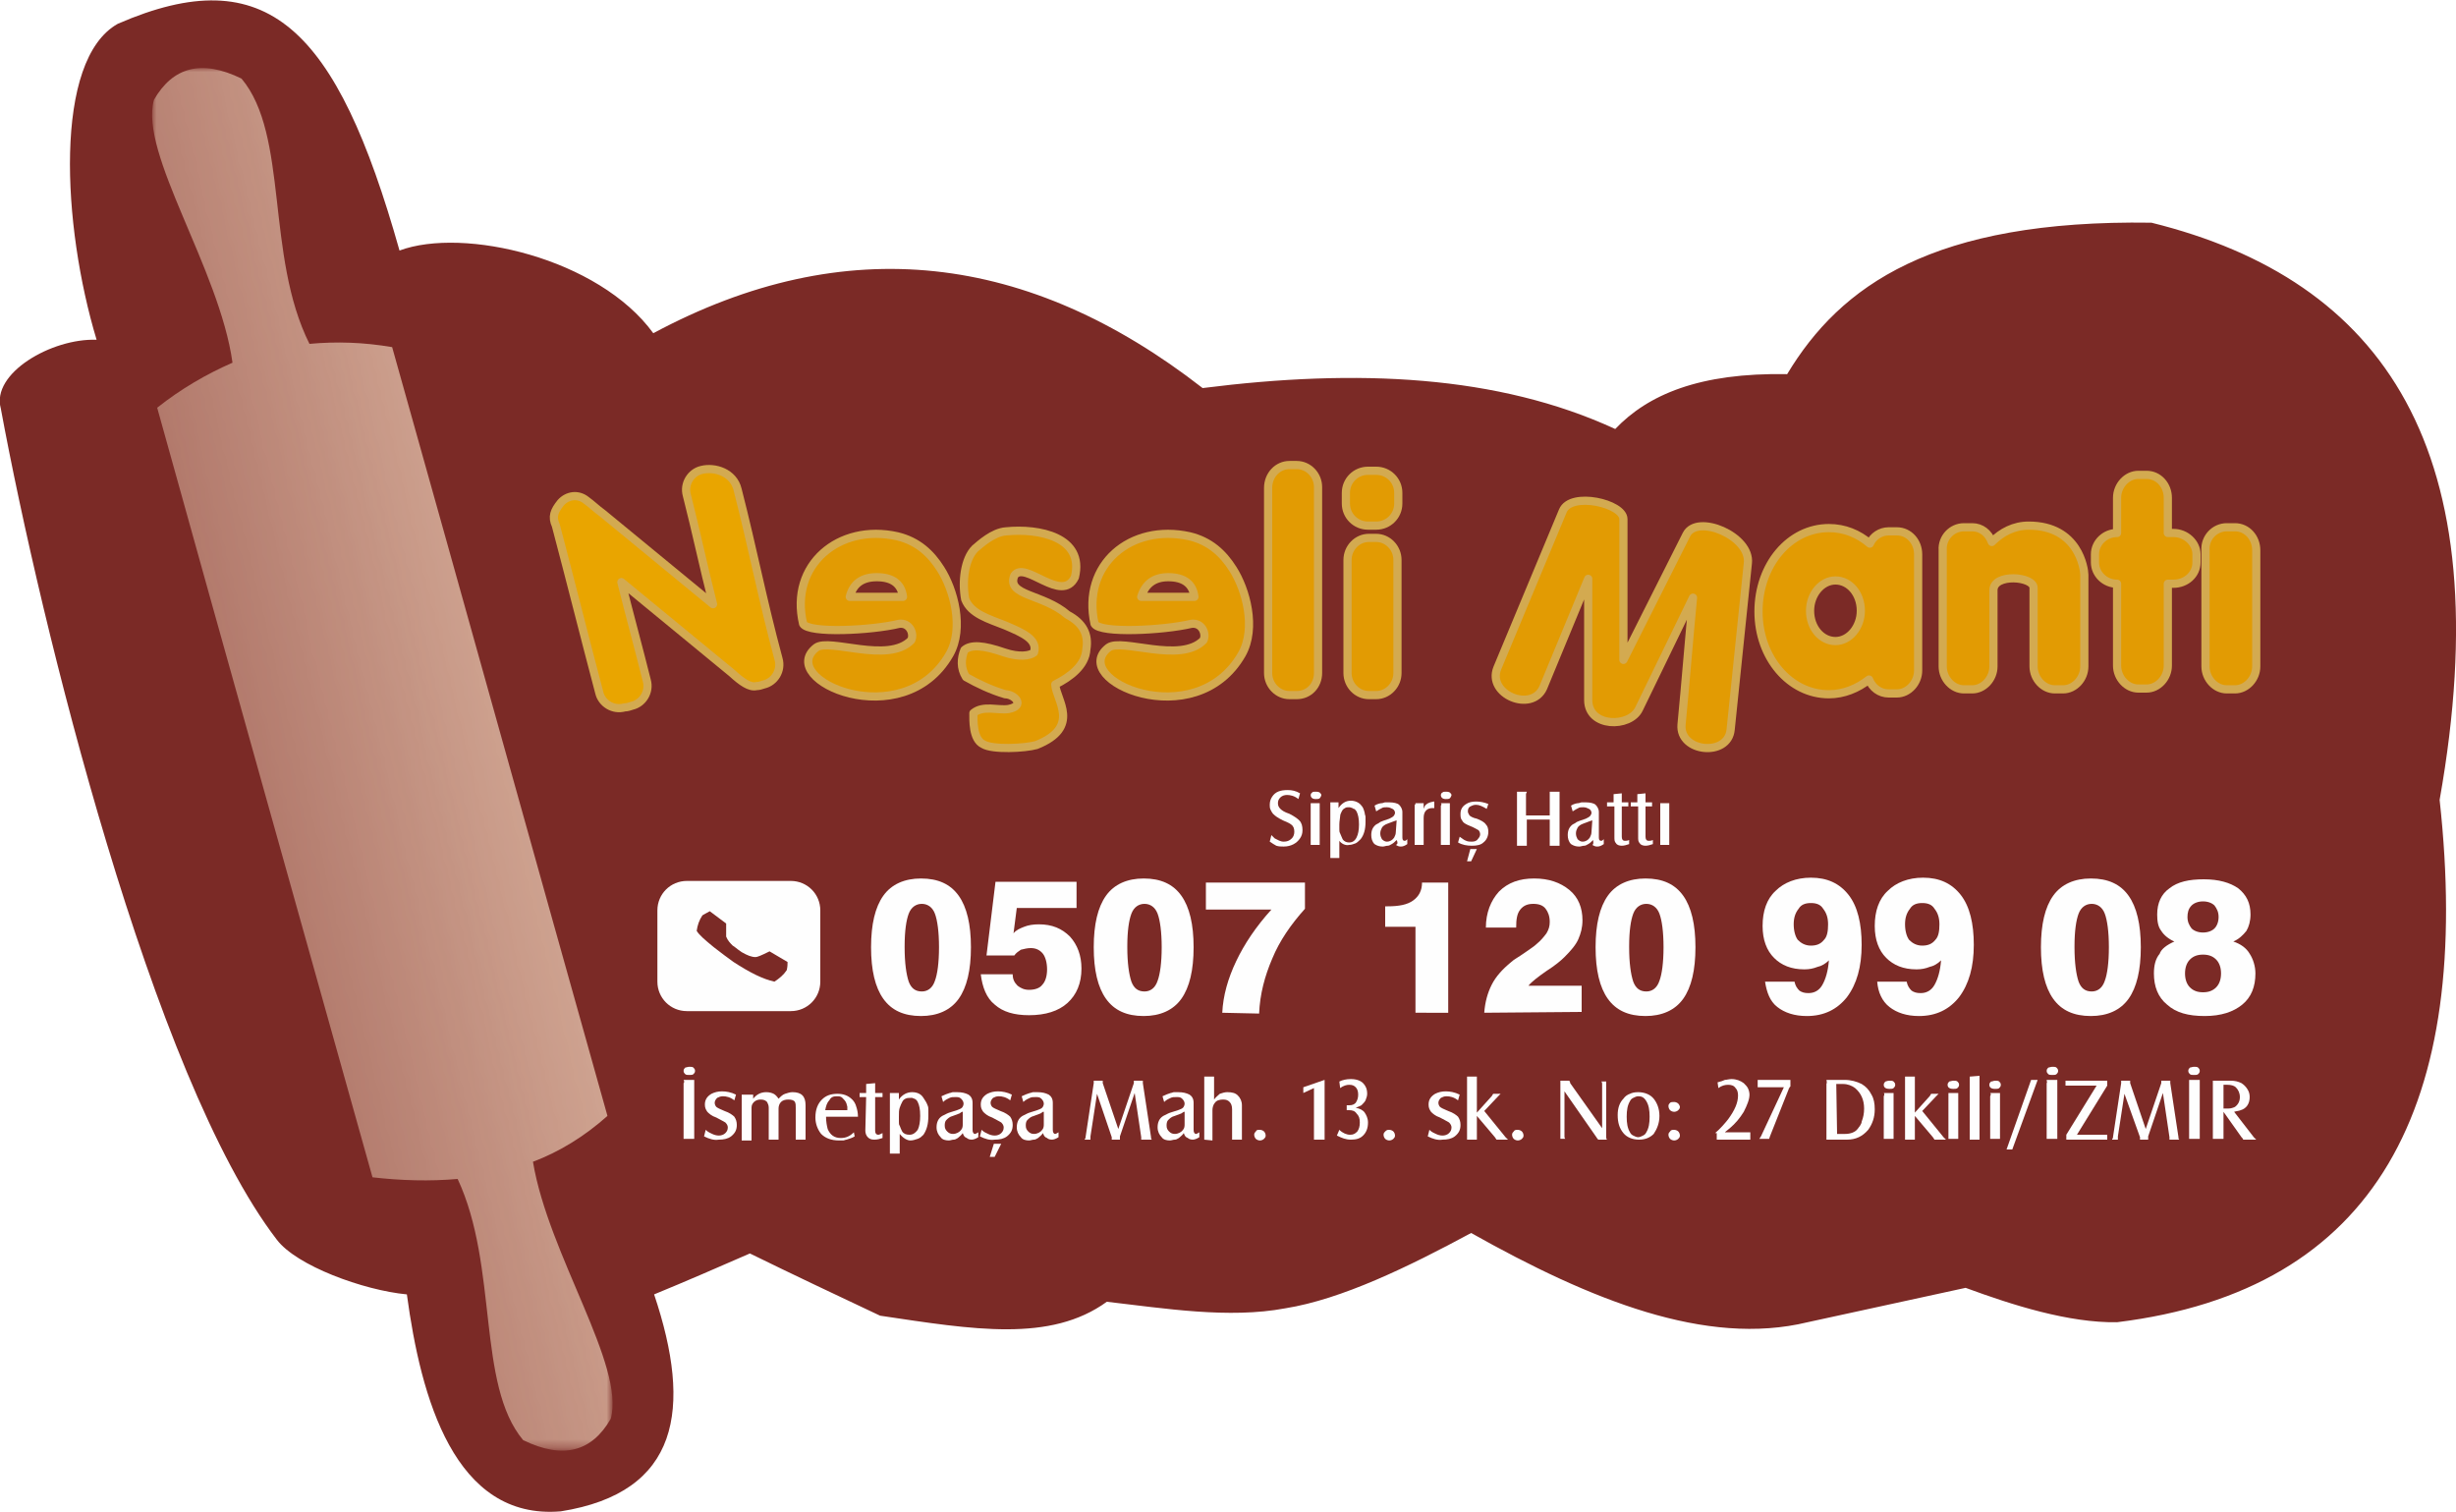 <?xml version="1.0" encoding="utf-8"?>
<!-- Generator: Adobe Illustrator 25.4.1, SVG Export Plug-In . SVG Version: 6.00 Build 0)  -->
<svg version="1.1" id="katman_1" xmlns:xodm="http://www.corel.com/coreldraw/odm/2003"
	 xmlns="http://www.w3.org/2000/svg" xmlns:xlink="http://www.w3.org/1999/xlink" x="0px" y="0px" viewBox="0 0 300 184.7"
	 style="enable-background:new 0 0 300 184.7;" xml:space="preserve">
<style type="text/css">
	.st0{fill-rule:evenodd;clip-rule:evenodd;fill:#7B2A26;}
	
		.st1{fill-rule:evenodd;clip-rule:evenodd;fill:#E29B03;stroke:#D3AA50;stroke-linecap:round;stroke-linejoin:round;stroke-miterlimit:10;}
	
		.st2{fill-rule:evenodd;clip-rule:evenodd;fill:#E9A500;stroke:#D3AA50;stroke-linecap:round;stroke-linejoin:round;stroke-miterlimit:10;}
	.st3{fill:#FEFEFE;}
	.st4{fill-rule:evenodd;clip-rule:evenodd;fill:#FEFEFE;}
	.st5{fill-rule:evenodd;clip-rule:evenodd;fill:url(#SVGID_1_);filter:url(#Adobe_OpacityMaskFilter);}
	.st6{mask:url(#id0_00000078018257035564256150000013276576266491306154_);fill-rule:evenodd;clip-rule:evenodd;fill:#DCB6A1;}
</style>
<g id="Katman_x0020_1">
	<path class="st0" d="M197.3,52.4c4-4.2,10.3-6.9,21-6.7c6.5-10.8,17.8-18.9,44.5-18.5c28.3,7,42.8,27.7,35.2,70.5
		c4.1,37.4-7.7,59.9-39.4,63.8c-5.9,0.1-12.8-2.1-18.5-4.2c-6.4,1.4-12.9,2.8-19.3,4.2c-12.4,3-26.5-2.7-41.1-10.9
		c-7.6,4.1-15.8,8.1-22.7,9.2c-6.9,1.3-14.8,0-21.8-0.8c-6.9,5-16.3,3.4-27.7,1.7c-5.3-2.5-10.6-5-15.9-7.6c-3.9,1.7-7.8,3.4-11.7,5
		c4.7,14,3.1,24.2-11.4,26.5c-13,1.1-17.1-13.9-18.8-26.5c-5.3-0.5-13.5-3.5-15.9-6.7C18.6,131.6,5,76.4,0.1,49.9
		c-1.2-4.3,6.2-8.6,11.7-8.4C7.6,27.6,6.5,7.3,14.4,2.9c18.2-7.9,26.7,0.4,34.4,27.7c7.8-2.9,24.3,0.9,31,10.1
		c23.5-12.6,45.9-9.8,67.1,6.7C165.8,45,183,45.8,197.3,52.4L197.3,52.4z"/>
	<g id="_2982240151392">
		<path class="st1" d="M157.5,56.8h0.9c1.4,0,2.6,1.2,2.6,2.7v22.7c0,1.5-1.1,2.7-2.6,2.7h-0.9c-1.4,0-2.6-1.2-2.6-2.7V59.6
			C154.9,58,156.1,56.8,157.5,56.8z"/>
		<path class="st1" d="M167.2,65.7h0.9c1.4,0,2.6,1.2,2.6,2.7v13.8c0,1.5-1.2,2.7-2.6,2.7h-0.9c-1.4,0-2.6-1.2-2.6-2.7V68.4
			C164.6,66.9,165.8,65.7,167.2,65.7z"/>
		<path class="st1" d="M167.1,57.5h1c1.5,0,2.7,1.2,2.7,2.7v1.3c0,1.5-1.2,2.7-2.7,2.7h-1c-1.5,0-2.7-1.2-2.7-2.7v-1.3
			C164.4,58.7,165.6,57.5,167.1,57.5z"/>
		<path class="st1" d="M272,64.4h1c1.5,0,2.6,1.3,2.6,2.8v14.2c0,1.5-1.2,2.8-2.6,2.8h-1c-1.4,0-2.6-1.3-2.6-2.8V67.2
			C269.3,65.7,270.5,64.4,272,64.4z"/>
		<path class="st1" d="M268.3,67.7v1c0,1.5-1.3,2.6-2.8,2.6h-0.7v10c0,1.5-1.2,2.8-2.6,2.8h-1c-1.4,0-2.6-1.3-2.6-2.8V71.3
			c-1.5,0-2.7-1.2-2.7-2.6v-1c0-1.4,1.2-2.6,2.7-2.6v-4.3c0-1.5,1.2-2.8,2.6-2.8h1c1.5,0,2.6,1.3,2.6,2.8v4.3h0.7
			C267,65.1,268.3,66.3,268.3,67.7z"/>
		<path class="st1" d="M223.4,64.5c1.9,0,3.6,0.7,5,1.9c0.4-0.9,1.3-1.5,2.3-1.5h1c1.5,0,2.6,1.3,2.6,2.8v14.2
			c0,1.5-1.2,2.8-2.6,2.8h-1c-1.1,0-2-0.7-2.4-1.7c-1.4,1.1-3.1,1.8-4.9,1.8c-4.8,0-8.6-4.5-8.6-10.1
			C214.8,69,218.6,64.5,223.4,64.5L223.4,64.5z M224.2,70.9c1.7,0,3.1,1.6,3.1,3.7c0,2-1.4,3.7-3.1,3.7c-1.7,0-3.1-1.6-3.1-3.7
			C221.1,72.6,222.5,70.9,224.2,70.9z"/>
		<path class="st1" d="M239.9,64.4h1c1.1,0,2,0.7,2.4,1.8c1.2-1.2,2.7-2,4.5-2c6.1,0,6.8,5.3,6.8,6v11.2c0,1.5-1.2,2.8-2.6,2.8h-1
			c-1.4,0-2.6-1.3-2.6-2.8c0-3.3,0-6.3,0-9.6c0-1.4-4.9-1.8-4.9,0.3c0,3.1,0,6.2,0,9.3c0,1.5-1.2,2.8-2.6,2.8h-1
			c-1.4,0-2.6-1.3-2.6-2.8V67.2C237.2,65.7,238.4,64.4,239.9,64.4L239.9,64.4z"/>
		<path class="st1" d="M206,65.3l-7.7,15.3V63.4c0-1.9-6.4-3.4-7.4-1l-8,19.2c-1.3,3.2,4.2,5.5,5.6,2.4l5.5-13.3v14.8
			c0,3.4,5.1,3.4,6.2,1.1c2.2-4.5,4.4-9.1,6.6-13.6c-0.5,5.2-0.9,10.3-1.4,15.5c-0.3,3.4,5.7,4,6,0.6l2.1-20.3
			C213.9,65.5,207.3,62.7,206,65.3L206,65.3z"/>
		<path class="st2" d="M68.5,61.4c0.8-0.9,2.1-1.1,3.1-0.3c0.7,0.5,1.3,1.1,2,1.6v0c4.5,3.7,9,7.4,13.5,11.1
			c-1.2-4.7-2-8.6-3.2-13.3c-0.4-1.4,0.5-2.8,1.8-3.1c1.6-0.4,3.9,0.3,4.4,2.4c1.9,7.4,3,13.3,5,20.7c0.4,1.4-0.5,2.8-1.8,3.1
			c-0.3,0.1-0.6,0.2-0.9,0.2c-0.8,0.2-1.8-0.5-3-1.6c-4.5-3.7-9-7.4-13.5-11.1c1,4,2.1,8,3.1,12c0.4,1.4-0.5,2.8-1.8,3.1
			c-0.3,0.1-0.6,0.2-0.9,0.2c-1.4,0.4-2.8-0.5-3.1-1.8c-1.8-6.8-3.5-13.6-5.3-20.4C67.4,63.1,67.7,62.4,68.5,61.4L68.5,61.4z"/>
		<path class="st1" d="M98.1,76.2c0.7,1.2,8.4,0.8,11.7,0c1.3-0.2,1.9,1.2,1.5,2c-2.8,2.9-10-0.3-11.6,0.9
			c-5,3.9,10.6,10.8,16.3,0.8c1.8-3.2,0.5-7.9-1.1-10.4c-1.2-1.9-2.8-3.4-5.3-4C102.5,63.9,96.4,69,98.1,76.2L98.1,76.2z
			 M103.8,72.9h6.5c-0.2-1.6-1.3-2.4-3.2-2.4C105.3,70.5,104.2,71.3,103.8,72.9L103.8,72.9z"/>
		<path class="st1" d="M132.7,79.3c0.3-1.8-0.4-3.2-2.3-4.2c-3-2.6-7.5-2.3-6.5-4.8c1.3-1.9,5.8,3.5,7.4,0.2c1.2-4.9-4.4-6-8.4-5.6
			c-1.6,0.1-3.2,1.6-3.8,2.1c-1.3,1.3-1.6,4.1-1.2,6.2c0.7,1.8,2.9,2.4,4.9,3.2c2.1,0.9,4,1.7,3.5,3.3c-0.5,0.4-1.8,0.6-3.6,0
			c-2.6-0.9-4.1-1-4.9-0.3c-0.4,1-0.5,2.2,0.2,3.3c1.4,0.8,3.1,1.6,4.8,2.1c1.1,0,2.5,1.4,0.4,1.8c-1.3,0.2-3.1-0.5-4.3,0.5
			c0,0.8-0.1,3.2,1.2,3.8c1.1,0.7,5.1,0.5,6.5,0.1c5.5-2.2,2.4-5.5,2.3-7.4C130.7,82.7,132.6,81.3,132.7,79.3L132.7,79.3z"/>
		<path class="st1" d="M133.7,76.2c0.7,1.2,8.4,0.8,11.8,0c1.3-0.2,1.9,1.2,1.5,2c-2.8,2.9-10-0.3-11.6,0.9
			c-5,3.9,10.6,10.8,16.3,0.8c1.8-3.2,0.5-7.9-1.1-10.4c-1.2-1.9-2.8-3.4-5.3-4C138.1,63.9,132.1,69,133.7,76.2L133.7,76.2z
			 M139.4,72.9h6.5c-0.2-1.6-1.3-2.4-3.2-2.4C141,70.5,139.9,71.3,139.4,72.9L139.4,72.9z"/>
	</g>
	<path class="st3" d="M155.1,102.8l0.2-0.8c0.2,0.2,0.3,0.3,0.4,0.4c0.4,0.2,0.7,0.4,1.1,0.4c0.4,0,0.7-0.1,1-0.4
		c0.2-0.2,0.3-0.5,0.3-0.8c0-0.4-0.1-0.7-0.4-0.9c-0.1-0.1-0.5-0.3-1-0.5c-0.6-0.3-0.9-0.5-1.2-0.8c-0.1-0.1-0.2-0.3-0.3-0.5
		c-0.1-0.2-0.1-0.4-0.1-0.6c0-0.4,0.1-0.7,0.3-1c0.4-0.6,1-0.8,1.9-0.8c0.5,0,1,0.1,1.5,0.4l-0.2,0.7c-0.5-0.4-1-0.5-1.4-0.5
		c-0.3,0-0.6,0.1-0.8,0.3c-0.2,0.2-0.3,0.4-0.3,0.7c0,0.3,0.1,0.5,0.3,0.7c0.2,0.2,0.5,0.4,1.1,0.6c0.6,0.3,1,0.6,1.2,0.8
		c0.3,0.3,0.4,0.7,0.4,1.2c0,0.4-0.1,0.7-0.3,1c-0.4,0.6-1.1,1-2,1c-0.3,0-0.6,0-0.9-0.1C155.7,103.2,155.4,103,155.1,102.8
		L155.1,102.8z"/>
	<path id="_1" class="st3" d="M160.7,96.7c0.2,0,0.3,0,0.5,0.1c0.1,0.1,0.2,0.2,0.2,0.3c0,0.1-0.1,0.3-0.2,0.4
		c-0.1,0.1-0.3,0.1-0.5,0.1c-0.4,0-0.6-0.2-0.6-0.5c0-0.1,0.1-0.3,0.2-0.3C160.3,96.7,160.5,96.7,160.7,96.7z M160.1,98.1h1.1
		c0,0.1,0,0.2,0,0.3v4.5c0,0.1,0,0.1,0,0.2c0,0,0,0.1,0,0.1h-1.1c0-0.1,0-0.2,0-0.3v-4.5C160.1,98.3,160.1,98.2,160.1,98.1
		L160.1,98.1z"/>
	<path id="_2" class="st3" d="M163.6,102.7v1.8c0,0.1,0,0.1,0,0.2c0,0,0,0.1,0,0.1h-1.1c0-0.1,0-0.1,0-0.2c0,0,0-0.1,0-0.2v-6.1
		c0-0.1,0-0.1,0-0.2c0,0,0-0.1,0-0.1h1v0.7c0.4-0.6,0.9-0.9,1.5-0.9c0.5,0,1,0.2,1.3,0.6c0.2,0.2,0.3,0.5,0.4,0.9
		c0,0.2,0.1,0.3,0.1,0.5c0,0.2,0,0.4,0,0.6c0,0.9-0.2,1.6-0.6,2.1c-0.2,0.2-0.4,0.4-0.6,0.5c-0.3,0.1-0.5,0.2-0.8,0.2
		C164.4,103.3,163.9,103.1,163.6,102.7L163.6,102.7z M164.8,98.6c-0.2,0-0.4,0-0.5,0.1c-0.2,0.1-0.3,0.2-0.4,0.4
		c-0.1,0.2-0.2,0.4-0.2,0.6c0,0.2-0.1,0.6-0.1,1c0,0.2,0,0.4,0,0.6c0,0.2,0,0.3,0.1,0.5c0.1,0.2,0.2,0.5,0.3,0.7
		c0.2,0.3,0.5,0.4,0.8,0.4c0.4,0,0.7-0.2,0.9-0.6c0.2-0.4,0.3-0.9,0.3-1.6c0-0.7-0.1-1.2-0.3-1.6c-0.1-0.1-0.2-0.3-0.3-0.3
		c-0.1,0-0.2-0.1-0.2-0.1C164.9,98.6,164.9,98.6,164.8,98.6L164.8,98.6z"/>
	<path id="_3" class="st3" d="M170.6,102.6c-0.2,0.2-0.4,0.4-0.6,0.5c-0.2,0.1-0.3,0.2-0.5,0.2c-0.2,0-0.4,0.1-0.6,0.1
		c-0.4,0-0.7-0.1-1-0.3c-0.3-0.3-0.4-0.7-0.4-1.1c0-0.6,0.2-1,0.6-1.3c0.2-0.1,0.4-0.2,0.5-0.3c0.2-0.1,0.5-0.2,1.1-0.4
		c0.2-0.1,0.4-0.2,0.5-0.3c0.1-0.1,0.2-0.3,0.2-0.4c0-0.2-0.1-0.4-0.3-0.5c-0.2-0.1-0.4-0.2-0.7-0.2c-0.2,0-0.5,0-0.6,0.1
		c-0.2,0.1-0.4,0.2-0.7,0.4l-0.2-0.7c0.3-0.2,0.7-0.3,0.9-0.3c0.1,0,0.3-0.1,0.4-0.1c0.1,0,0.3,0,0.5,0c0.5,0,1,0.1,1.2,0.3
		s0.4,0.5,0.4,0.9v3.1c0,0.3,0.1,0.4,0.3,0.4c0.1,0,0.2-0.1,0.3-0.2v0.6c-0.3,0.2-0.5,0.3-0.8,0.3c-0.3,0-0.4-0.1-0.6-0.2
		C170.8,103.1,170.7,102.8,170.6,102.6L170.6,102.6z M170.6,100.2l-0.3,0.1l-0.8,0.3c-0.3,0.1-0.6,0.3-0.7,0.5
		c-0.1,0.2-0.2,0.4-0.2,0.7c0,0.3,0.1,0.5,0.2,0.7c0.2,0.2,0.4,0.3,0.6,0.3c0.4,0,0.7-0.2,0.9-0.5c0.1-0.2,0.2-0.4,0.2-0.7
		L170.6,100.2L170.6,100.2z"/>
	<path id="_4" class="st3" d="M172.9,98.1h1v0.7c0.1-0.3,0.2-0.5,0.4-0.6c0.1-0.1,0.2-0.1,0.4-0.2c0.1,0,0.3-0.1,0.5-0.1v0.8h-0.2
		c-0.7,0-1.1,0.4-1.1,1.2v3c0,0.1,0,0.2,0,0.3h-1.1c0-0.1,0-0.1,0-0.2c0-0.1,0-0.1,0-0.2v-4.5C172.9,98.3,172.9,98.2,172.9,98.1
		L172.9,98.1z"/>
	<path id="_5" class="st3" d="M176.6,96.7c0.2,0,0.3,0,0.5,0.1c0.1,0.1,0.2,0.2,0.2,0.3c0,0.1-0.1,0.3-0.2,0.4
		c-0.1,0.1-0.3,0.1-0.5,0.1c-0.4,0-0.6-0.2-0.6-0.5c0-0.1,0.1-0.3,0.2-0.3C176.3,96.7,176.4,96.7,176.6,96.7z M176,98.1h1.1
		c0,0.1,0,0.2,0,0.3v4.5c0,0.1,0,0.1,0,0.2c0,0,0,0.1,0,0.1H176c0-0.1,0-0.2,0-0.3v-4.5C176.1,98.3,176.1,98.2,176,98.1L176,98.1z"
		/>
	<path id="_6" class="st3" d="M179.2,105.2l0.4-1.5h0.8l-0.7,1.5H179.2z M178.1,102.9l0.2-0.7c0.3,0.2,0.5,0.4,0.8,0.5
		c0.2,0.1,0.5,0.1,0.7,0.1c0.3,0,0.6-0.1,0.7-0.3c0.2-0.2,0.3-0.4,0.3-0.6c0-0.2-0.1-0.4-0.2-0.5c-0.2-0.1-0.5-0.3-1-0.5
		c-0.5-0.2-0.9-0.4-1-0.7c-0.2-0.2-0.2-0.5-0.2-0.8c0-0.5,0.2-0.9,0.7-1.2c0.3-0.2,0.7-0.3,1.2-0.3c0.5,0,1,0.1,1.5,0.3l-0.2,0.6
		c-0.5-0.3-0.9-0.5-1.3-0.5c-0.3,0-0.5,0.1-0.7,0.2c-0.2,0.1-0.3,0.3-0.3,0.6c0,0.2,0.1,0.3,0.2,0.5c0.1,0.1,0.4,0.3,0.9,0.4
		c0.5,0.2,0.9,0.4,1.1,0.7c0.2,0.2,0.3,0.5,0.3,0.9c0,0.5-0.2,1-0.6,1.3c-0.3,0.3-0.8,0.4-1.4,0.4
		C179.2,103.3,178.6,103.2,178.1,102.9L178.1,102.9z"/>
	<path id="_7" class="st3" d="M186.5,100.1v2.9c0,0.1,0,0.2,0,0.3h-1.2c0-0.1,0-0.2,0-0.3v-6c0-0.1,0-0.2,0-0.3h1.2
		c0,0.1-0.1,0.2-0.1,0.3v2.6h2.9v-2.6c0-0.1,0-0.2,0-0.3h1.2c0,0.1,0,0.2,0,0.3v6c0,0.1,0,0.2,0,0.3h-1.2c0-0.1,0-0.2,0-0.3v-2.9
		H186.5z"/>
	<path id="_8" class="st3" d="M194.6,102.6c-0.2,0.2-0.4,0.4-0.6,0.5c-0.2,0.1-0.3,0.2-0.5,0.2c-0.2,0-0.4,0.1-0.6,0.1
		c-0.4,0-0.7-0.1-1-0.3c-0.3-0.3-0.4-0.7-0.4-1.1c0-0.6,0.2-1,0.6-1.3c0.2-0.1,0.4-0.2,0.5-0.3c0.2-0.1,0.5-0.2,1.1-0.4
		c0.2-0.1,0.4-0.2,0.5-0.3c0.1-0.1,0.2-0.3,0.2-0.4c0-0.2-0.1-0.4-0.3-0.5c-0.2-0.1-0.4-0.2-0.7-0.2c-0.2,0-0.5,0-0.6,0.1
		c-0.2,0.1-0.4,0.2-0.7,0.4l-0.2-0.7c0.3-0.2,0.7-0.3,0.9-0.3c0.1,0,0.3-0.1,0.4-0.1c0.1,0,0.3,0,0.5,0c0.5,0,1,0.1,1.2,0.3
		s0.4,0.5,0.4,0.9v3.1c0,0.3,0.1,0.4,0.3,0.4c0.1,0,0.2-0.1,0.3-0.2v0.6c-0.3,0.2-0.5,0.3-0.8,0.3c-0.3,0-0.4-0.1-0.6-0.2
		C194.7,103.1,194.6,102.8,194.6,102.6L194.6,102.6z M194.5,100.2l-0.3,0.1l-0.8,0.3c-0.3,0.1-0.6,0.3-0.7,0.5
		c-0.1,0.2-0.2,0.4-0.2,0.7c0,0.3,0.1,0.5,0.2,0.7c0.2,0.2,0.4,0.3,0.6,0.3c0.4,0,0.7-0.2,0.9-0.5c0.1-0.2,0.2-0.4,0.2-0.7
		L194.5,100.2L194.5,100.2z"/>
	<path id="_9" class="st3" d="M197.1,98.5h-0.8v-0.5h0.8v-1l1-0.1l0,0.4v0.7h0.8v0.5h-0.8v3.7c0,0.3,0.1,0.5,0.4,0.5
		c0.1,0,0.3,0,0.5-0.1v0.5c-0.3,0.1-0.6,0.2-0.9,0.2c-0.3,0-0.6-0.1-0.7-0.3c-0.2-0.2-0.2-0.4-0.2-0.8V98.5L197.1,98.5z"/>
	<path id="_10" class="st3" d="M200,98.5h-0.8v-0.5h0.8v-1l1-0.1l0,0.4v0.7h0.8v0.5H201v3.7c0,0.3,0.1,0.5,0.4,0.5
		c0.1,0,0.3,0,0.5-0.1v0.5c-0.3,0.1-0.6,0.2-0.9,0.2c-0.3,0-0.6-0.1-0.7-0.3c-0.2-0.2-0.2-0.4-0.2-0.8V98.5L200,98.5z"/>
	<path id="_11" class="st3" d="M202.8,98.1h1.1c0,0.1,0,0.2,0,0.3v4.5c0,0.1,0,0.1,0,0.2c0,0,0,0.1,0,0.1h-1.1c0-0.1,0-0.2,0-0.3
		v-4.5C202.8,98.3,202.8,98.2,202.8,98.1z"/>
	<path class="st3" d="M110.5,115.7c0,1.9,0.2,3.3,0.5,4.2c0.3,0.8,0.8,1.2,1.6,1.2c0.7,0,1.3-0.4,1.6-1.3c0.3-0.8,0.5-2.2,0.5-4.1
		c0-1.9-0.2-3.3-0.5-4.1c-0.3-0.8-0.9-1.2-1.6-1.2c-0.7,0-1.3,0.4-1.6,1.2c-0.3,0.8-0.5,2.1-0.5,4V115.7z M106.4,115.7
		c0-2.8,0.5-4.9,1.5-6.3c1-1.4,2.6-2.1,4.6-2.1c2.1,0,3.6,0.7,4.6,2.1c1,1.4,1.5,3.5,1.5,6.3c0,2.8-0.5,4.9-1.5,6.3
		c-1,1.4-2.6,2.1-4.6,2.1c-2.1,0-3.6-0.7-4.6-2.1C106.9,120.6,106.4,118.5,106.4,115.7z"/>
	<path id="_1_0" class="st3" d="M120.5,116.7l1.1-9h9.9v3.2h-7.3l-0.4,3.1c0.3-0.4,0.8-0.6,1.3-0.8c0.5-0.2,1.1-0.3,1.8-0.3
		c1.6,0,2.8,0.5,3.8,1.5c0.9,1,1.4,2.3,1.4,3.9c0,1.8-0.6,3.2-1.7,4.2c-1.1,1-2.7,1.5-4.7,1.5c-1.8,0-3.2-0.4-4.2-1.3
		c-1-0.8-1.5-2.1-1.7-3.7h3.9c0,0.6,0.2,1,0.6,1.4c0.4,0.3,0.8,0.5,1.4,0.5c0.7,0,1.3-0.2,1.6-0.6c0.4-0.4,0.6-1.1,0.6-1.9
		c0-0.8-0.2-1.5-0.5-1.9c-0.4-0.5-0.9-0.7-1.5-0.7c-0.4,0-0.8,0.1-1.2,0.2c-0.3,0.2-0.6,0.4-0.8,0.7L120.5,116.7L120.5,116.7z"/>
	<path id="_2_1" class="st3" d="M137.7,115.7c0,1.9,0.2,3.3,0.5,4.2c0.3,0.8,0.8,1.2,1.6,1.2c0.7,0,1.3-0.4,1.6-1.3
		c0.3-0.8,0.5-2.2,0.5-4.1c0-1.9-0.2-3.3-0.5-4.1s-0.9-1.2-1.6-1.2c-0.7,0-1.3,0.4-1.6,1.2c-0.3,0.8-0.5,2.1-0.5,4V115.7z
		 M133.6,115.7c0-2.8,0.5-4.9,1.5-6.3c1-1.4,2.6-2.1,4.6-2.1c2.1,0,3.6,0.7,4.6,2.1c1,1.4,1.5,3.5,1.5,6.3c0,2.8-0.5,4.9-1.5,6.3
		c-1,1.4-2.6,2.1-4.6,2.1c-2.1,0-3.6-0.7-4.6-2.1C134.1,120.6,133.6,118.5,133.6,115.7z"/>
	<path id="_3_2" class="st3" d="M149.3,123.7c0.1-2.1,0.7-4.2,1.7-6.3c1-2.1,2.4-4.2,4.3-6.3h-8v-3.3h12.1v3.2
		c-1.7,1.9-3.1,3.9-4,6.1c-0.9,2.1-1.5,4.3-1.6,6.7L149.3,123.7L149.3,123.7z"/>
	<path id="_4_3" class="st3" d="M172.9,123.7v-10.5h-3.7v-2.5h0.3c1.4,0,2.4-0.2,3.1-0.7c0.7-0.5,1.1-1.2,1.1-2.2h3.2v15.9
		L172.9,123.7L172.9,123.7z"/>
	<path id="_5_4" class="st3" d="M181.3,123.7c0.1-1.3,0.4-2.4,0.9-3.4c0.5-1,1.3-1.9,2.4-2.8c0.3-0.3,0.9-0.6,1.6-1.1
		c0.7-0.5,1.2-0.8,1.5-1.1c0.5-0.4,0.9-0.9,1.2-1.3c0.3-0.5,0.4-0.9,0.4-1.4c0-0.7-0.2-1.2-0.5-1.6c-0.3-0.4-0.8-0.6-1.5-0.6
		c-0.7,0-1.2,0.2-1.6,0.7c-0.4,0.5-0.5,1.2-0.5,2.2l-3.7,0c0-1.8,0.6-3.3,1.6-4.4c1.1-1.1,2.5-1.6,4.3-1.6c1.8,0,3.2,0.5,4.3,1.4
		c1.1,0.9,1.6,2.2,1.6,3.7c0,0.9-0.2,1.6-0.5,2.3c-0.3,0.7-0.9,1.4-1.7,2.2c-0.4,0.4-1.1,1-2.2,1.7c-1,0.7-1.8,1.3-2.2,1.8h6.5v3.2
		L181.3,123.7L181.3,123.7z"/>
	<path id="_6_5" class="st3" d="M199,115.7c0,1.9,0.2,3.3,0.5,4.2c0.3,0.8,0.8,1.2,1.6,1.2c0.7,0,1.3-0.4,1.6-1.3
		c0.3-0.8,0.5-2.2,0.5-4.1c0-1.9-0.2-3.3-0.5-4.1c-0.3-0.8-0.9-1.2-1.6-1.2c-0.7,0-1.3,0.4-1.6,1.2c-0.3,0.8-0.5,2.1-0.5,4V115.7z
		 M194.9,115.7c0-2.8,0.5-4.9,1.5-6.3c1-1.4,2.6-2.1,4.6-2.1c2.1,0,3.6,0.7,4.6,2.1c1,1.4,1.5,3.5,1.5,6.3c0,2.8-0.5,4.9-1.5,6.3
		c-1,1.4-2.6,2.1-4.6,2.1c-2.1,0-3.6-0.7-4.6-2.1C195.4,120.6,194.9,118.5,194.9,115.7z"/>
	<path id="_7_6" class="st3" d="M221.2,110.3c-0.7,0-1.2,0.2-1.5,0.7c-0.4,0.5-0.6,1.1-0.6,1.9c0,0.8,0.2,1.5,0.5,1.9
		c0.4,0.4,0.9,0.7,1.6,0.7c0.7,0,1.2-0.2,1.6-0.7c0.4-0.4,0.5-1.1,0.5-1.9c0-0.8-0.2-1.4-0.6-1.9
		C222.4,110.5,221.9,110.3,221.2,110.3z M215.6,119.9h3.6c0.1,0.5,0.3,0.8,0.6,1.1c0.3,0.2,0.6,0.3,1.1,0.3c0.7,0,1.3-0.3,1.7-1
		c0.4-0.7,0.7-1.7,0.8-3c-0.4,0.4-0.9,0.7-1.4,0.8c-0.5,0.2-1,0.3-1.6,0.3c-1.6,0-2.8-0.5-3.7-1.4c-0.9-0.9-1.4-2.2-1.4-3.9
		c0-1.8,0.5-3.3,1.6-4.3c1-1,2.5-1.6,4.3-1.6c2,0,3.5,0.7,4.6,2.1c1.1,1.4,1.6,3.5,1.6,6.1c0,2.7-0.6,4.8-1.8,6.4
		c-1.2,1.5-2.8,2.3-4.9,2.3c-1.5,0-2.7-0.4-3.6-1.1S215.8,121.2,215.6,119.9L215.6,119.9z"/>
	<path id="_8_7" class="st3" d="M234.8,110.3c-0.7,0-1.2,0.2-1.5,0.7c-0.4,0.5-0.6,1.1-0.6,1.9c0,0.8,0.2,1.5,0.5,1.9
		c0.4,0.4,0.9,0.7,1.6,0.7c0.7,0,1.2-0.2,1.6-0.7c0.4-0.4,0.5-1.1,0.5-1.9c0-0.8-0.2-1.4-0.6-1.9C236,110.5,235.5,110.3,234.8,110.3
		z M229.3,119.9h3.6c0.1,0.5,0.3,0.8,0.6,1.1c0.3,0.2,0.6,0.3,1.1,0.3c0.7,0,1.3-0.3,1.7-1c0.4-0.7,0.7-1.7,0.8-3
		c-0.4,0.4-0.9,0.7-1.4,0.8c-0.5,0.2-1,0.3-1.6,0.3c-1.6,0-2.8-0.5-3.7-1.4c-0.9-0.9-1.4-2.2-1.4-3.9c0-1.8,0.5-3.3,1.6-4.3
		c1-1,2.5-1.6,4.3-1.6c2,0,3.5,0.7,4.6,2.1c1.1,1.4,1.6,3.5,1.6,6.1c0,2.7-0.6,4.8-1.8,6.4c-1.2,1.5-2.8,2.3-4.9,2.3
		c-1.5,0-2.7-0.4-3.6-1.1S229.4,121.2,229.3,119.9L229.3,119.9z"/>
	<path id="_9_8" class="st3" d="M253.4,115.7c0,1.9,0.2,3.3,0.5,4.2c0.3,0.8,0.8,1.2,1.6,1.2c0.7,0,1.3-0.4,1.6-1.3
		c0.3-0.8,0.5-2.2,0.5-4.1c0-1.9-0.2-3.3-0.5-4.1c-0.3-0.8-0.9-1.2-1.6-1.2c-0.7,0-1.3,0.4-1.6,1.2c-0.3,0.8-0.5,2.1-0.5,4V115.7z
		 M249.3,115.7c0-2.8,0.5-4.9,1.5-6.3c1-1.4,2.6-2.1,4.6-2.1c2.1,0,3.6,0.7,4.6,2.1c1,1.4,1.5,3.5,1.5,6.3c0,2.8-0.5,4.9-1.5,6.3
		c-1,1.4-2.6,2.1-4.6,2.1c-2.1,0-3.6-0.7-4.6-2.1C249.8,120.6,249.3,118.5,249.3,115.7z"/>
	<path id="_10_9" class="st3" d="M266.9,118.9c0,0.7,0.2,1.3,0.6,1.7c0.4,0.4,0.9,0.6,1.6,0.6c0.7,0,1.2-0.2,1.6-0.6
		c0.4-0.4,0.6-1,0.6-1.7c0-0.7-0.2-1.3-0.6-1.7c-0.4-0.4-0.9-0.6-1.6-0.6c-0.7,0-1.2,0.2-1.6,0.6
		C267.1,117.6,266.9,118.2,266.9,118.9L266.9,118.9z M267.2,112c0,0.6,0.2,1,0.5,1.4c0.3,0.3,0.8,0.5,1.4,0.5c0.6,0,1.1-0.2,1.4-0.5
		c0.3-0.3,0.5-0.8,0.5-1.4c0-0.6-0.2-1-0.5-1.4c-0.3-0.3-0.8-0.5-1.4-0.5s-1.1,0.2-1.4,0.5C267.3,111,267.2,111.5,267.2,112
		L267.2,112z M265.6,115c-0.7-0.3-1.3-0.8-1.6-1.3c-0.4-0.5-0.5-1.2-0.5-2c0-1.4,0.5-2.5,1.5-3.2c1-0.8,2.4-1.1,4.2-1.1
		c1.8,0,3.2,0.4,4.2,1.1c1,0.8,1.5,1.8,1.5,3.2c0,0.8-0.2,1.5-0.5,2c-0.4,0.5-0.9,1-1.6,1.3c0.9,0.3,1.6,0.8,2,1.5
		c0.4,0.6,0.7,1.5,0.7,2.4c0,1.6-0.5,2.9-1.6,3.8c-1.1,0.9-2.6,1.4-4.6,1.4c-2,0-3.5-0.4-4.6-1.4c-1.1-0.9-1.6-2.2-1.6-3.8
		c0-1,0.2-1.8,0.7-2.4C264,115.9,264.7,115.4,265.6,115L265.6,115z"/>
	<path class="st4" d="M83.9,107.6h12.7c2,0,3.6,1.6,3.6,3.6v8.7c0,2-1.6,3.6-3.6,3.6H83.9c-2,0-3.6-1.6-3.6-3.6v-8.7
		C80.3,109.2,81.9,107.6,83.9,107.6L83.9,107.6z M96.2,117.5c0,0.2,0,0.6-0.1,1c-0.4,0.6-0.9,1-1.5,1.4c-1.4-0.3-3-1.1-5-2.4
		c-0.7-0.5-1.5-1.1-2.4-1.8c-1.1-0.9-1.8-1.5-2.1-2c0.1-0.7,0.3-1.3,0.7-1.9c0.2-0.1,0.5-0.3,0.9-0.5l2,1.5l0,1.6
		c0.2,0.5,0.5,0.8,0.8,1.1c0.2,0.1,0.5,0.4,1.1,0.8c0.7,0.4,1.2,0.6,1.7,0.6c0.2,0,0.7-0.2,1.7-0.7L96.2,117.5L96.2,117.5z"/>
	<path class="st3" d="M84.2,130.3c0.2,0,0.4,0,0.5,0.1c0.1,0.1,0.2,0.2,0.2,0.4c0,0.2-0.1,0.3-0.2,0.4c-0.1,0.1-0.3,0.1-0.5,0.1
		c-0.2,0-0.4,0-0.5-0.1c-0.1-0.1-0.2-0.2-0.2-0.4c0-0.2,0.1-0.3,0.2-0.4C83.8,130.4,84,130.3,84.2,130.3z M83.5,131.9h1.3
		c0,0.1,0,0.1,0,0.2c0,0,0,0.1,0,0.2v6.5c0,0.1,0,0.3,0,0.3h-1.3c0-0.1,0-0.2,0-0.3v-6.5C83.6,132.2,83.6,132.1,83.5,131.9z"/>
	<path id="_1_10" class="st3" d="M86,138.8l0.2-0.8c0.3,0.3,0.6,0.4,0.8,0.5c0.2,0.1,0.5,0.2,0.8,0.2c0.3,0,0.6-0.1,0.8-0.3
		c0.2-0.2,0.3-0.4,0.3-0.7c0-0.2-0.1-0.4-0.3-0.6c-0.2-0.1-0.5-0.3-1.1-0.6c-0.6-0.2-0.9-0.5-1.1-0.7c-0.2-0.3-0.3-0.5-0.3-0.9
		c0-0.6,0.3-1,0.8-1.3c0.4-0.2,0.8-0.3,1.3-0.3c0.5,0,1.1,0.1,1.7,0.4l-0.2,0.7c-0.5-0.4-1-0.5-1.4-0.5c-0.3,0-0.5,0.1-0.7,0.2
		c-0.2,0.2-0.3,0.4-0.3,0.6c0,0.2,0.1,0.4,0.2,0.5c0.1,0.1,0.5,0.3,1,0.5c0.6,0.2,1,0.5,1.2,0.7c0.2,0.3,0.3,0.6,0.3,1
		c0,0.6-0.2,1-0.7,1.4c-0.4,0.3-0.9,0.4-1.5,0.4C87.2,139.3,86.6,139.1,86,138.8L86,138.8z"/>
	<path id="_2_11" class="st3" d="M92,134.2c0.4-0.5,0.9-0.8,1.6-0.8c0.4,0,0.7,0.1,0.9,0.2c0.2,0.1,0.4,0.3,0.6,0.6
		c0.3-0.3,0.5-0.5,0.8-0.6c0.3-0.1,0.6-0.2,0.9-0.2c1.1,0,1.6,0.5,1.6,1.6v3.8c0,0.1,0,0.2,0,0.2c0,0,0,0.1,0,0.2h-1.2
		c0-0.1,0-0.2,0-0.3v-3.6c0-0.3,0-0.5-0.1-0.7c-0.1-0.2-0.4-0.3-0.8-0.3c-0.4,0-0.7,0.1-0.9,0.3c-0.2,0.2-0.3,0.5-0.3,0.8v3.5
		c0,0.1,0,0.3,0,0.3h-1.2c0-0.1,0-0.2,0-0.3v-3.6c0-0.3-0.1-0.5-0.2-0.7c-0.2-0.2-0.4-0.3-0.8-0.3c-0.3,0-0.6,0.1-0.8,0.3
		c-0.2,0.2-0.3,0.4-0.3,0.7v3.6c0,0.1,0,0.2,0,0.2c0,0,0,0.1,0,0.2h-1.2c0-0.1,0-0.2,0-0.3v-4.9c0-0.1,0-0.1,0-0.2c0,0,0-0.1,0-0.2
		H92L92,134.2L92,134.2z"/>
	<path id="_3_12" class="st3" d="M104.4,138.8c-0.3,0.2-0.7,0.3-1,0.4c-0.1,0-0.3,0.1-0.4,0.1c-0.2,0-0.3,0-0.5,0
		c-1,0-1.7-0.3-2.2-0.8c-0.4-0.5-0.7-1.2-0.7-2c0-1,0.3-1.7,0.8-2.2c0.5-0.5,1.1-0.7,1.9-0.7c0.7,0,1.3,0.2,1.8,0.7
		c0.2,0.2,0.4,0.5,0.5,0.9c0.1,0.3,0.2,0.7,0.2,1.2h-3.9c0,0.6,0.1,1.1,0.2,1.5c0.3,0.7,0.8,1.1,1.6,1.1c0.6,0,1.1-0.2,1.6-0.7
		L104.4,138.8L104.4,138.8z M100.8,135.6h2.7c0-0.1,0-0.3,0-0.4c0-0.1-0.1-0.3-0.1-0.4c-0.1-0.3-0.3-0.5-0.5-0.7
		c-0.2-0.2-0.4-0.2-0.7-0.2c-0.4,0-0.7,0.1-0.9,0.5C101,134.7,100.9,135.1,100.8,135.6L100.8,135.6z"/>
	<path id="_4_13" class="st3" d="M105.8,134H105v-0.5h0.8v-1.1l1.1-0.1l0,0.4v0.8h0.9v0.5h-0.9v4.1c0,0.3,0.1,0.5,0.4,0.5
		c0.1,0,0.3-0.1,0.5-0.2v0.6c-0.3,0.1-0.6,0.2-1,0.2c-0.4,0-0.6-0.1-0.8-0.3c-0.2-0.2-0.3-0.5-0.3-0.8L105.8,134L105.8,134z"/>
	<path id="_5_14" class="st3" d="M109.9,138.5v2c0,0.1,0,0.2,0,0.2c0,0,0,0.1,0,0.2h-1.2c0-0.1,0-0.1,0-0.2c0,0,0-0.1,0-0.2v-6.6
		c0-0.1,0-0.2,0-0.2c0,0,0-0.1,0-0.2h1.1v0.8c0.4-0.6,1-0.9,1.6-0.9c0.6,0,1.1,0.2,1.4,0.7c0.2,0.3,0.4,0.6,0.5,0.9
		c0.1,0.2,0.1,0.4,0.1,0.6c0,0.2,0,0.4,0,0.7c0,1-0.2,1.7-0.6,2.3c-0.2,0.2-0.4,0.4-0.7,0.5c-0.3,0.1-0.6,0.2-0.9,0.2
		C110.8,139.3,110.3,139,109.9,138.5L109.9,138.5z M111.2,134.1c-0.2,0-0.4,0-0.6,0.1c-0.2,0.1-0.3,0.2-0.4,0.4
		c-0.1,0.2-0.2,0.4-0.3,0.7c-0.1,0.3-0.1,0.6-0.1,1.1c0,0.2,0,0.5,0,0.6c0,0.2,0,0.4,0.1,0.5c0.1,0.3,0.2,0.5,0.3,0.7
		c0.2,0.3,0.5,0.4,0.9,0.4c0.4,0,0.7-0.2,1-0.6c0.2-0.4,0.3-1,0.3-1.7c0-0.8-0.1-1.3-0.3-1.7c-0.1-0.2-0.2-0.3-0.4-0.4
		c-0.1,0-0.2-0.1-0.3-0.1C111.4,134.1,111.3,134.1,111.2,134.1L111.2,134.1z"/>
	<path id="_6_15" class="st3" d="M117.6,138.4c-0.2,0.3-0.4,0.4-0.6,0.6c-0.2,0.1-0.3,0.2-0.5,0.2c-0.2,0-0.4,0.1-0.6,0.1
		c-0.4,0-0.8-0.1-1-0.4c-0.3-0.3-0.5-0.7-0.5-1.2c0-0.6,0.2-1.1,0.7-1.4c0.2-0.1,0.4-0.2,0.6-0.3c0.2-0.1,0.6-0.2,1.2-0.4
		c0.3-0.1,0.5-0.2,0.6-0.3c0.1-0.1,0.2-0.3,0.2-0.5c0-0.2-0.1-0.4-0.3-0.6c-0.2-0.2-0.4-0.2-0.7-0.2c-0.3,0-0.5,0-0.7,0.1
		c-0.2,0.1-0.5,0.2-0.8,0.5l-0.2-0.7c0.4-0.2,0.7-0.3,1-0.4c0.1,0,0.3-0.1,0.4-0.1c0.2,0,0.3,0,0.5,0c0.6,0,1,0.1,1.4,0.3
		c0.3,0.2,0.5,0.5,0.5,1v3.3c0,0.3,0.1,0.5,0.3,0.5c0.1,0,0.2-0.1,0.4-0.2v0.6c-0.3,0.2-0.6,0.3-0.8,0.3c-0.3,0-0.5-0.1-0.6-0.2
		C117.8,138.9,117.7,138.7,117.6,138.4L117.6,138.4z M117.5,135.8l-0.3,0.2l-0.8,0.3c-0.4,0.1-0.6,0.3-0.8,0.5
		c-0.2,0.2-0.2,0.5-0.2,0.7c0,0.3,0.1,0.5,0.3,0.7c0.2,0.2,0.4,0.3,0.7,0.3c0.4,0,0.8-0.2,1-0.5c0.2-0.2,0.2-0.5,0.2-0.7V135.8
		L117.5,135.8z"/>
	<path id="_7_16" class="st3" d="M120.9,141.3l0.5-1.6h0.9l-0.8,1.6H120.9z M119.7,138.8l0.2-0.8c0.3,0.3,0.6,0.4,0.8,0.5
		c0.2,0.1,0.5,0.2,0.8,0.2c0.3,0,0.6-0.1,0.8-0.3c0.2-0.2,0.3-0.4,0.3-0.7c0-0.2-0.1-0.4-0.3-0.6c-0.2-0.1-0.5-0.3-1.1-0.6
		c-0.6-0.2-0.9-0.5-1.1-0.7c-0.2-0.3-0.3-0.5-0.3-0.9c0-0.6,0.3-1,0.8-1.3c0.4-0.2,0.8-0.3,1.3-0.3c0.5,0,1.1,0.1,1.7,0.4l-0.2,0.7
		c-0.5-0.4-1-0.5-1.4-0.5c-0.3,0-0.5,0.1-0.7,0.2c-0.2,0.2-0.3,0.4-0.3,0.6c0,0.2,0.1,0.4,0.2,0.5c0.1,0.1,0.5,0.3,1,0.5
		c0.6,0.2,1,0.5,1.2,0.7c0.2,0.3,0.3,0.6,0.3,1c0,0.6-0.2,1-0.7,1.4c-0.4,0.3-0.9,0.4-1.5,0.4C120.9,139.3,120.3,139.1,119.7,138.8
		L119.7,138.8z"/>
	<path id="_8_17" class="st3" d="M127.4,138.4c-0.2,0.3-0.4,0.4-0.6,0.6c-0.2,0.1-0.3,0.2-0.5,0.2c-0.2,0-0.4,0.1-0.6,0.1
		c-0.4,0-0.8-0.1-1-0.4c-0.3-0.3-0.5-0.7-0.5-1.2c0-0.6,0.2-1.1,0.7-1.4c0.2-0.1,0.4-0.2,0.6-0.3c0.2-0.1,0.6-0.2,1.2-0.4
		c0.3-0.1,0.5-0.2,0.6-0.3c0.1-0.1,0.2-0.3,0.2-0.5c0-0.2-0.1-0.4-0.3-0.6c-0.2-0.2-0.4-0.2-0.7-0.2c-0.3,0-0.5,0-0.7,0.1
		c-0.2,0.1-0.5,0.2-0.8,0.5l-0.2-0.7c0.4-0.2,0.7-0.3,1-0.4c0.1,0,0.3-0.1,0.4-0.1c0.2,0,0.3,0,0.5,0c0.6,0,1,0.1,1.4,0.3
		c0.3,0.2,0.5,0.5,0.5,1v3.3c0,0.3,0.1,0.5,0.3,0.5c0.1,0,0.2-0.1,0.4-0.2v0.6c-0.3,0.2-0.6,0.3-0.8,0.3c-0.3,0-0.5-0.1-0.6-0.2
		C127.6,138.9,127.5,138.7,127.4,138.4L127.4,138.4z M127.4,135.8l-0.3,0.2l-0.8,0.3c-0.4,0.1-0.6,0.3-0.8,0.5
		c-0.2,0.2-0.2,0.5-0.2,0.7c0,0.3,0.1,0.5,0.3,0.7c0.2,0.2,0.4,0.3,0.7,0.3c0.4,0,0.8-0.2,1-0.5c0.2-0.2,0.2-0.5,0.2-0.7V135.8
		L127.4,135.8z"/>
	<path id="_9_18" class="st3" d="M134,133.6l-0.8,5.2l0,0.1l0,0.3h-0.7c0-0.1,0-0.1,0.1-0.2c0,0,0-0.1,0-0.1l1-6.6l0-0.1l0-0.2h1.1
		c0,0.1,0,0.2,0,0.3l1.9,5.6l1.9-5.6c0-0.1,0-0.1,0-0.2v-0.1h1.1l0,0.2v0.1l1,6.6c0,0,0,0.1,0,0.1c0,0,0,0.1,0.1,0.2h-1.3l0-0.2
		l0-0.1l-0.8-5.4l-1.8,5.3c0,0.1,0,0.2,0,0.3v0.1h-1l0-0.1c0-0.1,0-0.1,0-0.2L134,133.6L134,133.6z"/>
	<path id="_10_19" class="st3" d="M144.6,138.4c-0.2,0.3-0.4,0.4-0.6,0.6c-0.2,0.1-0.3,0.2-0.5,0.2c-0.2,0-0.4,0.1-0.6,0.1
		c-0.4,0-0.8-0.1-1-0.4c-0.3-0.3-0.5-0.7-0.5-1.2c0-0.6,0.2-1.1,0.7-1.4c0.2-0.1,0.4-0.2,0.6-0.3c0.2-0.1,0.6-0.2,1.2-0.4
		c0.3-0.1,0.5-0.2,0.6-0.3c0.1-0.1,0.2-0.3,0.2-0.5c0-0.2-0.1-0.4-0.3-0.6c-0.2-0.2-0.4-0.2-0.7-0.2c-0.3,0-0.5,0-0.7,0.1
		c-0.2,0.1-0.5,0.2-0.8,0.5l-0.2-0.7c0.4-0.2,0.7-0.3,1-0.4c0.1,0,0.3-0.1,0.4-0.1c0.2,0,0.3,0,0.5,0c0.6,0,1,0.1,1.4,0.3
		c0.3,0.2,0.5,0.5,0.5,1v3.3c0,0.3,0.1,0.5,0.3,0.5c0.1,0,0.2-0.1,0.4-0.2v0.6c-0.3,0.2-0.6,0.3-0.8,0.3c-0.3,0-0.5-0.1-0.6-0.2
		C144.8,138.9,144.7,138.7,144.6,138.4L144.6,138.4z M144.6,135.8l-0.3,0.2l-0.8,0.3c-0.4,0.1-0.6,0.3-0.8,0.5
		c-0.2,0.2-0.2,0.5-0.2,0.7c0,0.3,0.1,0.5,0.3,0.7c0.2,0.2,0.4,0.3,0.7,0.3c0.4,0,0.8-0.2,1-0.5c0.2-0.2,0.2-0.5,0.2-0.7V135.8
		L144.6,135.8z"/>
	<path id="_11_20" class="st3" d="M147.1,139.2c0-0.1,0-0.2,0-0.3v-7.1c0-0.1,0-0.3,0-0.3h1.2c0,0.1,0,0.2,0,0.3v2.5
		c0.2-0.3,0.5-0.5,0.7-0.7c0.3-0.1,0.6-0.2,0.9-0.2c0.6,0,1,0.1,1.3,0.4c0.3,0.3,0.5,0.7,0.5,1.2v3.8c0,0.1,0,0.2,0,0.2
		c0,0,0,0.1,0,0.2h-1.2c0-0.1,0-0.2,0-0.3v-3.4c0-0.4-0.1-0.7-0.3-0.9c-0.2-0.2-0.4-0.3-0.8-0.3c-0.4,0-0.8,0.1-1,0.4
		c-0.2,0.2-0.3,0.6-0.3,0.9v3.3c0,0.1,0,0.2,0,0.2c0,0,0,0.1,0,0.2L147.1,139.2L147.1,139.2z"/>
	<path id="_12" class="st3" d="M153.9,138c0.2,0,0.4,0.1,0.5,0.2c0.1,0.1,0.2,0.3,0.2,0.5c0,0.2-0.1,0.3-0.2,0.4
		c-0.1,0.1-0.3,0.2-0.5,0.2c-0.2,0-0.4-0.1-0.5-0.2c-0.1-0.1-0.2-0.3-0.2-0.5c0-0.2,0.1-0.3,0.2-0.4C153.5,138,153.6,138,153.9,138z
		"/>
	<path id="_13" class="st3" d="M160.5,132.9l-1.3,0.6v-0.4c0-0.1,0-0.2,0-0.3l2.6-0.9c0,0,0,0.1,0,0.1c0,0.1,0,0.1,0,0.2v6.6
		c0,0.1,0,0.2,0,0.2c0,0,0,0.1,0,0.2h-1.3c0-0.1,0-0.2,0-0.3L160.5,132.9L160.5,132.9z"/>
	<path id="_14" class="st3" d="M163.6,138c0.4,0.4,0.9,0.6,1.3,0.6c0.4,0,0.6-0.1,0.9-0.4c0.2-0.3,0.3-0.6,0.3-1.1
		c0-0.5-0.1-0.8-0.4-1.1c-0.2-0.3-0.5-0.4-0.9-0.4l-0.3,0V135l0.3,0c0.4,0,0.6-0.1,0.8-0.3c0.2-0.3,0.3-0.6,0.3-1
		c0-0.4-0.1-0.7-0.3-0.9c-0.2-0.2-0.4-0.3-0.8-0.3c-0.3,0-0.7,0.1-1.1,0.4l-0.1-0.8c0.4-0.2,0.9-0.3,1.4-0.3c0.7,0,1.2,0.2,1.5,0.5
		c0.3,0.3,0.5,0.7,0.5,1.3c0,0.3-0.1,0.5-0.2,0.8c-0.1,0.2-0.3,0.4-0.5,0.6c-0.2,0.1-0.4,0.2-0.7,0.3c0.5,0.1,0.9,0.3,1.1,0.6
		s0.4,0.7,0.4,1.2c0,0.7-0.2,1.2-0.6,1.6c-0.4,0.4-0.9,0.5-1.5,0.5c-0.6,0-1.1-0.2-1.7-0.5L163.6,138L163.6,138z"/>
	<path id="_15" class="st3" d="M169.7,138c0.2,0,0.4,0.1,0.5,0.2c0.1,0.1,0.2,0.3,0.2,0.5c0,0.2-0.1,0.3-0.2,0.4
		c-0.1,0.1-0.3,0.2-0.5,0.2c-0.2,0-0.4-0.1-0.5-0.2c-0.1-0.1-0.2-0.3-0.2-0.5c0-0.2,0.1-0.3,0.2-0.4C169.4,138,169.5,138,169.7,138z
		"/>
	<path id="_16" class="st3" d="M174.4,138.8l0.2-0.8c0.3,0.3,0.6,0.4,0.8,0.5c0.2,0.1,0.5,0.2,0.8,0.2c0.3,0,0.6-0.1,0.8-0.3
		c0.2-0.2,0.3-0.4,0.3-0.7c0-0.2-0.1-0.4-0.3-0.6c-0.2-0.1-0.5-0.3-1.1-0.6c-0.6-0.2-0.9-0.5-1.1-0.7c-0.2-0.3-0.3-0.5-0.3-0.9
		c0-0.6,0.3-1,0.8-1.3c0.4-0.2,0.8-0.3,1.3-0.3c0.5,0,1.1,0.1,1.7,0.4l-0.2,0.7c-0.5-0.4-1-0.5-1.4-0.5c-0.3,0-0.5,0.1-0.7,0.2
		c-0.2,0.2-0.3,0.4-0.3,0.6c0,0.2,0.1,0.4,0.2,0.5c0.1,0.1,0.5,0.3,1,0.5c0.6,0.2,1,0.5,1.2,0.7c0.2,0.3,0.3,0.6,0.3,1
		c0,0.6-0.2,1-0.7,1.4c-0.4,0.3-0.9,0.4-1.5,0.4C175.6,139.3,175,139.1,174.4,138.8L174.4,138.8z"/>
	<path id="_17" class="st3" d="M180.4,136.3v2.5c0,0.1,0,0.2,0,0.2c0,0,0,0.1,0,0.2h-1.2c0-0.1,0-0.2,0-0.3v-7.1c0-0.1,0-0.3,0-0.3
		h1.2c0,0.1,0,0.2,0,0.3v4.1l1.8-2c0.1-0.1,0.1-0.2,0.2-0.3h0.9c-0.1,0.1-0.2,0.2-0.3,0.3l-1.7,1.8l2.6,3.2c0.1,0.1,0.2,0.2,0.3,0.3
		h-1.4l-0.2-0.3L180.4,136.3L180.4,136.3z"/>
	<path id="_18" class="st3" d="M185.4,138c0.2,0,0.4,0.1,0.5,0.2c0.1,0.1,0.2,0.3,0.2,0.5c0,0.2-0.1,0.3-0.2,0.4
		c-0.1,0.1-0.3,0.2-0.5,0.2c-0.2,0-0.4-0.1-0.5-0.2c-0.1-0.1-0.2-0.3-0.2-0.5c0-0.2,0.1-0.3,0.2-0.4C185,138,185.2,138,185.4,138z"
		/>
	<path id="_19" class="st3" d="M191.1,133.3v5.5c0,0.1,0,0.2,0.1,0.3h-0.6c0-0.1,0-0.2,0-0.3v-6.5c0-0.1,0-0.2,0-0.3h1.1
		c0,0.1,0.1,0.1,0.1,0.3l3.9,5.5v-5.4c0-0.1,0-0.2-0.1-0.3h0.6c0,0,0,0.1,0,0.1c0,0.1,0,0.1,0,0.2v6.5c0,0.1,0,0.2,0.1,0.3h-1.1
		c0-0.1-0.1-0.1-0.2-0.3L191.1,133.3L191.1,133.3z"/>
	<path id="_20" class="st3" d="M200.1,133.4c0.8,0,1.5,0.3,1.9,0.8c0.4,0.5,0.7,1.2,0.7,2.1c0,0.9-0.3,1.6-0.7,2.2
		c-0.5,0.5-1.1,0.7-1.8,0.7c-0.8,0-1.5-0.3-1.9-0.8c-0.5-0.6-0.7-1.3-0.7-2.2c0-0.8,0.2-1.5,0.7-2c0.2-0.3,0.5-0.5,0.8-0.6
		C199.3,133.5,199.6,133.4,200.1,133.4L200.1,133.4z M200.1,133.9c-0.2,0-0.4,0.1-0.6,0.2c-0.2,0.1-0.3,0.2-0.4,0.4
		c-0.3,0.5-0.4,1.1-0.4,1.9c0,0.8,0.1,1.4,0.4,1.9c0.1,0.2,0.2,0.3,0.4,0.4c0.2,0.1,0.4,0.2,0.6,0.2c0.2,0,0.4-0.1,0.6-0.2
		c0.2-0.1,0.3-0.2,0.4-0.4c0.3-0.5,0.4-1.1,0.4-1.9c0-0.8-0.1-1.4-0.4-1.9C200.8,134,200.5,133.9,200.1,133.9L200.1,133.9z"/>
	<path id="_21" class="st3" d="M204.5,134.6c0.2,0,0.4,0.1,0.5,0.2c0.1,0.1,0.2,0.3,0.2,0.4c0,0.2-0.1,0.3-0.2,0.4
		c-0.1,0.1-0.3,0.2-0.5,0.2c-0.2,0-0.4-0.1-0.5-0.2c-0.1-0.1-0.2-0.3-0.2-0.5c0-0.2,0.1-0.3,0.2-0.4
		C204.1,134.6,204.3,134.6,204.5,134.6z M204.5,138c0.2,0,0.4,0.1,0.5,0.2c0.1,0.1,0.2,0.3,0.2,0.5c0,0.2-0.1,0.3-0.2,0.4
		c-0.1,0.1-0.3,0.2-0.5,0.2c-0.2,0-0.4-0.1-0.5-0.2c-0.1-0.1-0.2-0.3-0.2-0.5c0-0.2,0.1-0.3,0.2-0.4C204.1,138,204.3,138,204.5,138z
		"/>
	<path id="_22" class="st3" d="M209.5,138.4c0.7-0.6,1.2-1.2,1.6-1.7c0.8-1.1,1.2-2,1.2-2.9c0-0.4-0.1-0.7-0.3-0.9
		c-0.2-0.3-0.5-0.4-0.9-0.4c-0.4,0-0.8,0.1-1.2,0.4l-0.1-0.7c0.4-0.1,0.7-0.2,0.9-0.3c0.2,0,0.5-0.1,0.8-0.1c0.6,0,1.1,0.2,1.5,0.5
		c0.2,0.2,0.4,0.4,0.5,0.6c0.1,0.2,0.2,0.5,0.2,0.8c0,0.6-0.3,1.3-0.7,2.1c-0.5,0.8-1,1.4-1.7,2l-0.5,0.4l-0.1,0.1h2.6
		c0.2,0,0.4,0,0.5,0v0.9h-4.1c0-0.1,0-0.2,0-0.3V138.4L209.5,138.4z"/>
	<path id="_23" class="st3" d="M217.9,132.8l-2.8,0c-0.1,0-0.2,0-0.2,0c0,0-0.1,0-0.2,0v-0.9h4v0.8c0,0-0.1,0.1-0.1,0.1
		c0,0.1-0.1,0.1-0.1,0.2l-2.3,5.8l-0.1,0.3h-1.2c0.1-0.1,0.1-0.2,0.2-0.3L217.9,132.8L217.9,132.8z"/>
	<path id="_24" class="st3" d="M223.1,131.9h2.2c0.8,0,1.5,0.2,2.1,0.5c0.5,0.3,0.9,0.7,1.2,1.3c0.3,0.5,0.4,1.1,0.4,1.8
		c0,1-0.3,1.8-0.8,2.5c-0.7,0.8-1.5,1.2-2.6,1.2h-2.5c0-0.1,0-0.2,0-0.3v-6.5C223.2,132.2,223.1,132,223.1,131.9L223.1,131.9z
		 M224.4,138.5h1c0.6,0,1.2-0.2,1.5-0.6c0.1-0.1,0.2-0.3,0.3-0.4c0.1-0.2,0.2-0.3,0.2-0.5c0.2-0.5,0.3-1,0.3-1.6
		c0-1.1-0.4-1.9-1.1-2.5c-0.4-0.3-0.9-0.5-1.5-0.5h-0.8L224.4,138.5L224.4,138.5z"/>
	<path id="_25" class="st3" d="M230.8,132c0.2,0,0.4,0,0.5,0.1c0.1,0.1,0.2,0.2,0.2,0.4c0,0.2-0.1,0.3-0.2,0.4
		c-0.1,0.1-0.3,0.1-0.5,0.1c-0.5,0-0.7-0.2-0.7-0.5c0-0.2,0.1-0.3,0.2-0.4C230.4,132.1,230.5,132,230.8,132L230.8,132z M230.1,133.5
		h1.2c0,0.1,0,0.2,0,0.3v4.9c0,0.1,0,0.2,0,0.2c0,0,0,0.1,0,0.2h-1.2c0-0.1,0-0.2,0-0.3v-4.9C230.2,133.7,230.2,133.6,230.1,133.5
		L230.1,133.5z"/>
	<path id="_26" class="st3" d="M233.9,136.3v2.5c0,0.1,0,0.2,0,0.2c0,0,0,0.1,0,0.2h-1.2c0-0.1,0-0.2,0-0.3v-7.1c0-0.1,0-0.3,0-0.3
		h1.2c0,0.1,0,0.2,0,0.3v4.1l1.8-2c0.1-0.1,0.1-0.2,0.2-0.3h0.9c-0.1,0.1-0.2,0.2-0.3,0.3l-1.7,1.8l2.6,3.2c0.1,0.1,0.2,0.2,0.3,0.3
		h-1.4l-0.2-0.3L233.9,136.3L233.9,136.3z"/>
	<path id="_27" class="st3" d="M238.6,132c0.2,0,0.4,0,0.5,0.1c0.1,0.1,0.2,0.2,0.2,0.4c0,0.2-0.1,0.3-0.2,0.4
		c-0.1,0.1-0.3,0.1-0.5,0.1c-0.5,0-0.7-0.2-0.7-0.5c0-0.2,0.1-0.3,0.2-0.4C238.2,132.1,238.4,132,238.6,132L238.6,132z M238,133.5
		h1.2c0,0.1,0,0.2,0,0.3v4.9c0,0.1,0,0.2,0,0.2c0,0,0,0.1,0,0.2H238c0-0.1,0-0.2,0-0.3v-4.9C238,133.7,238,133.6,238,133.5
		L238,133.5z"/>
	<path id="_28" class="st3" d="M241.8,131.4c0,0.1,0,0.2,0,0.3v7.1c0,0.1,0,0.2,0,0.2c0,0,0,0.1,0,0.2h-1.2c0-0.1,0-0.2,0-0.3v-7.1
		c0-0.1,0-0.3,0-0.3L241.8,131.4L241.8,131.4z"/>
	<path id="_29" class="st3" d="M243.7,132c0.2,0,0.4,0,0.5,0.1c0.1,0.1,0.2,0.2,0.2,0.4c0,0.2-0.1,0.3-0.2,0.4
		c-0.1,0.1-0.3,0.1-0.5,0.1c-0.5,0-0.7-0.2-0.7-0.5c0-0.2,0.1-0.3,0.2-0.4C243.4,132.1,243.5,132,243.7,132L243.7,132z M243.1,133.5
		h1.2c0,0.1,0,0.2,0,0.3v4.9c0,0.1,0,0.2,0,0.2c0,0,0,0.1,0,0.2h-1.2c0-0.1,0-0.2,0-0.3v-4.9C243.2,133.7,243.2,133.6,243.1,133.5
		L243.1,133.5z"/>
	<polygon id="_30" class="st3" points="245.1,140.4 248.1,131.9 248.9,131.9 245.8,140.4 	"/>
	<path id="_31" class="st3" d="M250.7,130.3c0.2,0,0.4,0,0.5,0.1c0.1,0.1,0.2,0.2,0.2,0.4c0,0.2-0.1,0.3-0.2,0.4
		c-0.1,0.1-0.3,0.1-0.5,0.1c-0.2,0-0.4,0-0.5-0.1c-0.1-0.1-0.2-0.2-0.2-0.4c0-0.2,0.1-0.3,0.2-0.4
		C250.3,130.4,250.5,130.3,250.7,130.3z M250,131.9h1.3c0,0.1,0,0.1,0,0.2c0,0,0,0.1,0,0.2v6.5c0,0.1,0,0.3,0,0.3H250
		c0-0.1,0-0.2,0-0.3v-6.5C250.1,132.2,250,132.1,250,131.9z"/>
	<path id="_32" class="st3" d="M252.4,139.2l0-0.6l3.7-6h-3.2c-0.1,0-0.2,0-0.3,0c-0.1,0-0.1,0-0.3,0v-0.6h5.1v0.6l-3.7,6h3.2
		c0.2,0,0.3,0,0.5,0v0.6L252.4,139.2L252.4,139.2z"/>
	<path id="_33" class="st3" d="M259.5,133.6l-0.8,5.2l0,0.1l0,0.3H258c0-0.1,0-0.1,0.1-0.2c0,0,0-0.1,0-0.1l1-6.6l0-0.1l0-0.2h1.1
		c0,0.1,0,0.2,0,0.3l1.9,5.6l1.9-5.6c0-0.1,0-0.1,0-0.2v-0.1h1.1l0,0.2v0.1l1,6.6c0,0,0,0.1,0,0.1c0,0,0,0.1,0.1,0.2H265l0-0.2
		l0-0.1l-0.8-5.4l-1.8,5.3c0,0.1,0,0.2,0,0.3v0.1h-1l0-0.1c0-0.1,0-0.1,0-0.2L259.5,133.6L259.5,133.6z"/>
	<path id="_34" class="st3" d="M268,130.3c0.2,0,0.4,0,0.5,0.1c0.1,0.1,0.2,0.2,0.2,0.4c0,0.2-0.1,0.3-0.2,0.4
		c-0.1,0.1-0.3,0.1-0.5,0.1c-0.2,0-0.4,0-0.5-0.1c-0.1-0.1-0.2-0.2-0.2-0.4c0-0.2,0.1-0.3,0.2-0.4
		C267.6,130.4,267.8,130.3,268,130.3z M267.4,131.9h1.3c0,0.1,0,0.1,0,0.2c0,0,0,0.1,0,0.2v6.5c0,0.1,0,0.3,0,0.3h-1.3
		c0-0.1,0-0.2,0-0.3v-6.5C267.4,132.2,267.4,132.1,267.4,131.9z"/>
	<path id="_35" class="st3" d="M271.6,135.8v3c0,0.1,0,0.2,0,0.3h-1.3c0-0.1,0-0.2,0-0.3v-6.5c0-0.1,0-0.2,0-0.3h2.2
		c0.5,0,0.9,0.1,1.3,0.3c0.3,0.2,0.5,0.4,0.7,0.7c0.2,0.3,0.3,0.6,0.3,1c0,0.8-0.4,1.4-1.1,1.6c-0.2,0.1-0.5,0.1-0.8,0.2l2.4,3.1
		c0.1,0.1,0.2,0.2,0.3,0.3h-1.6c0-0.1-0.1-0.2-0.2-0.3L271.6,135.8L271.6,135.8z M271.6,135.4h0.6c0.3,0,0.6-0.1,0.8-0.2
		c0.4-0.3,0.6-0.7,0.6-1.2c0-0.5-0.2-0.9-0.5-1.2c-0.2-0.2-0.6-0.3-1-0.3h-0.5L271.6,135.4L271.6,135.4z"/>
	<defs>
		<filter id="Adobe_OpacityMaskFilter" filterUnits="userSpaceOnUse" x="18.6" y="8.3" width="56.3" height="168.8">
			<feColorMatrix  type="matrix" values="1 0 0 0 0  0 1 0 0 0  0 0 1 0 0  0 0 0 1 0"/>
		</filter>
	</defs>
	
		<mask maskUnits="userSpaceOnUse" x="18.6" y="8.3" width="56.3" height="168.8" id="id0_00000078018257035564256150000013276576266491306154_">
		
			<linearGradient id="SVGID_1_" gradientUnits="userSpaceOnUse" x1="28450.16" y1="-18591.158" x2="30426.697" y2="-18115.389" gradientTransform="matrix(2.839564e-02 0 0 -2.839564e-02 -786.315 -429.17)">
			<stop  offset="0" style="stop-color:#FFFFFF;stop-opacity:0"/>
			<stop  offset="3.137250e-02" style="stop-color:#FFFFFF;stop-opacity:0.502"/>
			<stop  offset="1" style="stop-color:#FFFFFF"/>
		</linearGradient>
		<rect x="18.5" y="8.2" class="st5" width="56.5" height="169"/>
	</mask>
	<path class="st6" d="M19.2,49.8c2.9-2.3,6-4.1,9.2-5.5C26.8,32.8,17,18.8,18.8,12.2c2.3-4,5.8-5,10.7-2.6
		c5.8,6.9,2.9,21.6,8.3,32.4c3.3-0.3,6.6-0.2,10.1,0.4c8.8,31.3,17.5,62.6,26.3,93.9c-2.8,2.5-5.9,4.4-9.1,5.6
		c1.9,11.4,11.3,24.9,9.5,31.4c-2.3,4-5.8,5-10.7,2.6c-5.7-6.8-3-21.2-8-31.9c-3.4,0.3-6.9,0.2-10.4-0.2
		C36.7,112.4,27.9,81.1,19.2,49.8L19.2,49.8z"/>
</g>
</svg>

